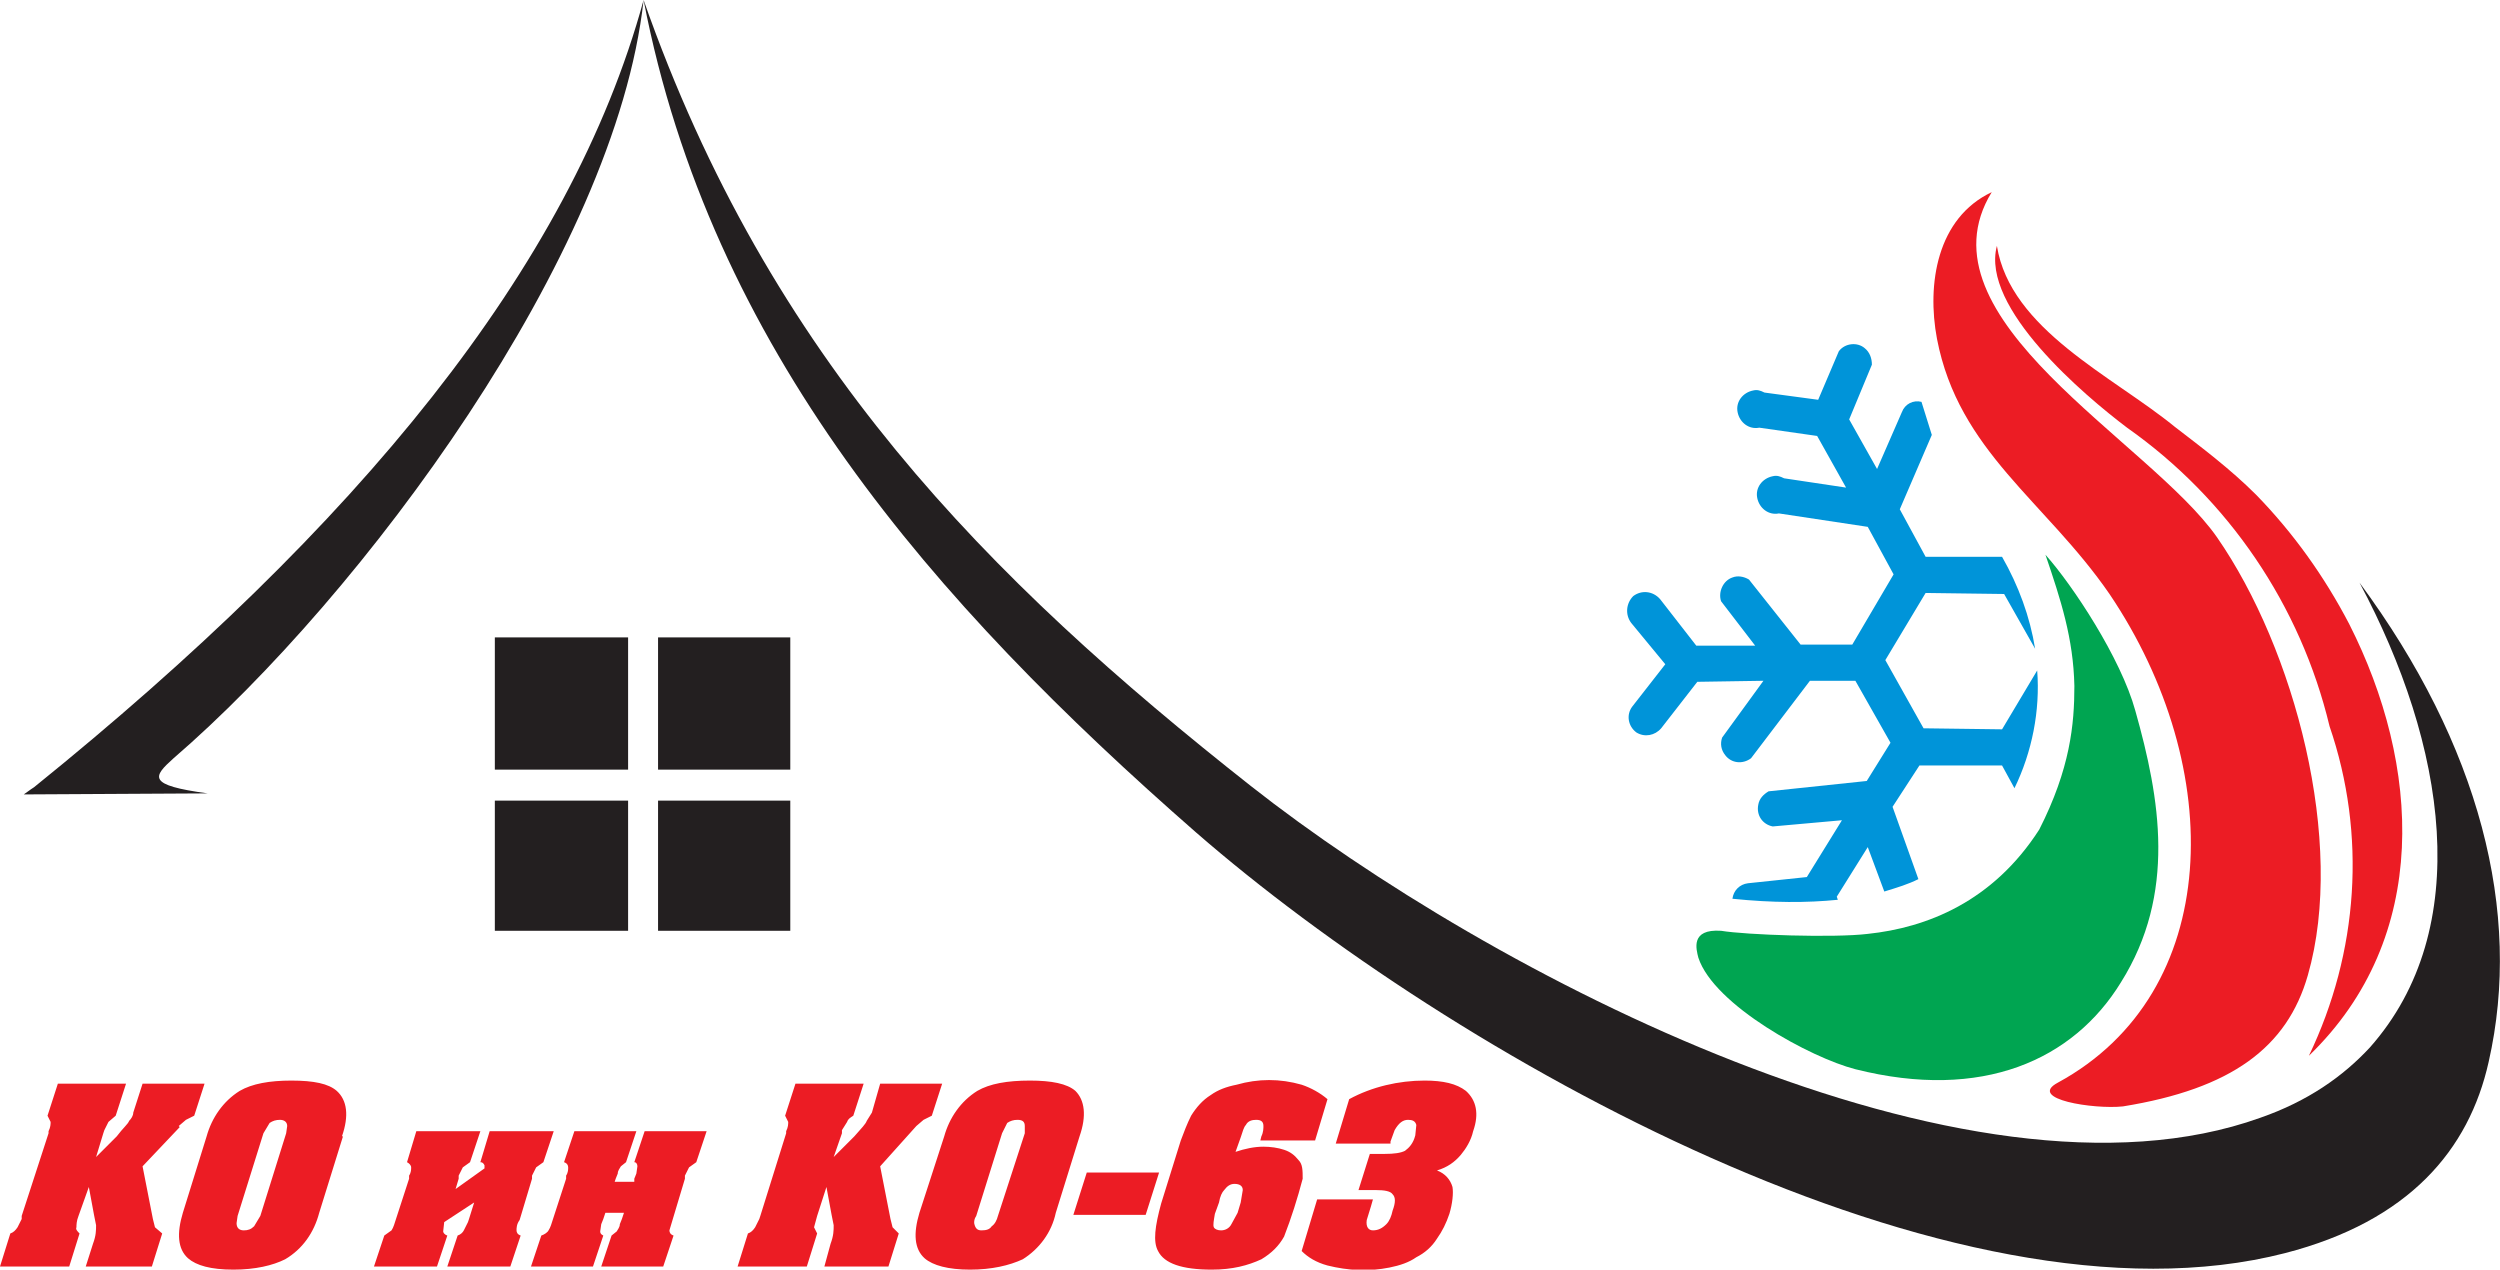 <?xml version="1.0" encoding="utf-8"?>
<!-- Generator: Adobe Illustrator 26.0.0, SVG Export Plug-In . SVG Version: 6.00 Build 0)  -->
<svg version="1.1" id="Layer_1" xmlns="http://www.w3.org/2000/svg" xmlns:xlink="http://www.w3.org/1999/xlink" x="0px" y="0px"
	 viewBox="0 0 242 122.9" style="enable-background:new 0 0 242 122.9;" xml:space="preserve">
<style type="text/css">
	.st0{fill:#231F20;}
	.st1{fill:#0094D9;}
	.st2{fill:#00A551;}
	.st3{fill:#EC1C24;}
</style>
<rect x="47.9" y="61.7" class="st0" width="12.9" height="12.8"/>
<rect x="47.9" y="77.5" class="st0" width="12.9" height="12.6"/>
<path class="st0" d="M20.1,76.8c-5.9-0.8-5.3-1.6-3.3-3.4C35,57.7,59.6,24.7,62.3,0c-7.1,26-27.8,51-59,76.2L3,76.4l-0.7,0.5
	L20.1,76.8L20.1,76.8z"/>
<path class="st0" d="M115.8,80.6c24.6,21.4,73.2,49,105.4,40.7c12-3.1,17.8-10,19.7-18.5c3.3-14.5-0.9-30.7-12.5-46.4
	c8.4,15.7,11.2,33.5,1,45c-2.6,2.8-6,5.2-10.6,6.8c-28.4,10.2-74.7-14-97.7-32.1C95.6,56,74.5,34.8,62.3,0
	C68.8,33.7,90.3,58.3,115.8,80.6z"/>
<rect x="63.7" y="77.5" class="st0" width="12.8" height="12.6"/>
<rect x="63.7" y="61.7" class="st0" width="12.8" height="12.8"/>
<path class="st1" d="M164.3,66l-3.5,4.5c-0.6,0.7-1.6,0.9-2.4,0.4c-0.8-0.6-1-1.7-0.4-2.5l3.2-4.1l-3.3-4c-0.6-0.8-0.5-1.9,0.2-2.6
	c0.8-0.6,1.9-0.5,2.6,0.3l0,0l3.5,4.5h5.7l-3.3-4.3c-0.3-0.9,0.2-2,1.1-2.3c0.5-0.2,1.1-0.1,1.6,0.2l5,6.3h5l4-6.8l-2.5-4.6
	l-8.6-1.3c-1,0.2-1.9-0.5-2.1-1.5c-0.2-1,0.5-1.9,1.5-2.1c0.4-0.1,0.7,0,1.1,0.2l6,0.9l-2.8-5l-5.6-0.8c-1,0.2-1.9-0.5-2.1-1.5
	c-0.2-1,0.5-1.9,1.5-2.1c0.4-0.1,0.7,0,1.1,0.2l5.2,0.7l2-4.7c0.6-0.8,1.8-0.9,2.5-0.3c0.5,0.4,0.7,1,0.7,1.6l-2.2,5.3l2.7,4.8
	l2.4-5.5c0.3-0.8,1.1-1.2,1.9-1l1,3.2l-3.1,7.2l2.5,4.6h7.4c1.6,2.8,2.7,5.8,3.2,8.9l-3-5.3l-7.6-0.1l-3.9,6.5l3.7,6.6l7.6,0.1
	l3.4-5.7c0.3,3.9-0.5,7.9-2.2,11.4l-1.2-2.2h-8l-2.6,4l2.5,7c-1,0.5-2,0.8-3.3,1.2l-1.6-4.3l-3,4.8l0.1,0.3c-3,0.3-6.3,0.3-10.2-0.1
	c0.1-0.8,0.7-1.4,1.5-1.5l5.7-0.6l3.4-5.5l-6.7,0.6c-1-0.2-1.6-1.1-1.4-2.1c0.1-0.6,0.5-1,1-1.3l9.5-1l2.3-3.7l-3.4-6h-4.4l-5.7,7.5
	c-0.8,0.6-1.9,0.5-2.5-0.3c-0.4-0.5-0.5-1.1-0.3-1.7l4-5.5L164.3,66L164.3,66z"/>
<path class="st2" d="M198,53.7c2.6,2.9,7.3,10,8.7,15.1c2.4,8.5,4,17.7-1.4,26.3c-4.6,7.5-13.4,11.5-25.7,8.4
	c-4.3-1.1-13.7-6.2-15.2-10.8c-0.2-0.8-0.8-2.8,2.2-2.6c2.4,0.4,10.9,0.7,14.2,0.3c5.7-0.6,12.1-3.1,16.6-10.1
	c3-5.9,3.4-10.2,3.4-13.9C200.7,61.8,199.5,58.1,198,53.7"/>
<path class="st3" d="M192.8,18.6c-7.5,12.2,15.3,24.1,21.8,33.4c7.5,10.8,12.5,29.5,8.8,42.4c-2,7-7.4,11-17.9,12.7
	c-2.8,0.3-9.3-0.7-6.3-2.3c16-8.7,16.4-30.4,5-47.3c-6.2-9-14.6-13.8-16.7-24.7C186.5,27.5,187.5,21.1,192.8,18.6 M193.3,23.8
	c-1.6,6,8.5,14.5,12.6,17.6c9.8,6.9,16.8,17.2,19.6,28.9c3.6,10.5,2.8,21.9-2,31.9c11.9-11.5,10.8-28.2,3.9-41.8
	c-2.4-4.6-5.4-8.8-9-12.5c-2.5-2.5-5.3-4.6-7.9-6.6C204.5,36.4,194.6,31.9,193.3,23.8 M134.6,110.5l0.4-1.1c0.4-0.7,0.8-1,1.3-1
	c0.4,0,0.7,0.1,0.8,0.5l-0.1,1c-0.2,0.8-0.6,1.2-1,1.5c-0.4,0.2-1,0.3-2,0.3h-1.4l-1.1,3.5h1.7c0.8,0,1.4,0.1,1.6,0.4
	c0.3,0.3,0.3,0.8,0,1.6c-0.1,0.5-0.3,1-0.6,1.3c-0.4,0.4-0.8,0.6-1.3,0.6c-0.4,0-0.7-0.3-0.6-1l0.4-1.3l0.2-0.7h-5.4l-1.5,5
	c0.6,0.6,1.4,1.1,2.5,1.4c2,0.5,4,0.6,6,0.2c1-0.2,1.9-0.5,2.6-1c0.8-0.4,1.5-1,2-1.8c0.5-0.7,0.9-1.5,1.2-2.4c0.3-1,0.4-2,0.3-2.6
	c-0.2-0.7-0.7-1.3-1.5-1.6c1-0.3,1.7-0.8,2.3-1.5c0.5-0.6,1-1.4,1.2-2.3c0.6-1.7,0.3-3-0.7-3.9c-0.9-0.7-2.2-1-4-1
	c-2.5,0-5.1,0.6-7.3,1.8l-1.3,4.3h5.3L134.6,110.5L134.6,110.5z M115.3,108c-0.4,0.8-0.7,1.6-1,2.4l-1.9,6.1
	c-0.6,2.2-0.8,3.7-0.3,4.6c0.6,1.2,2.3,1.8,5.2,1.8c2,0,3.5-0.4,4.8-1c1-0.6,1.7-1.3,2.2-2.2c0.7-1.8,1.3-3.7,1.8-5.6
	c0-0.8,0-1.4-0.4-1.8c-0.4-0.5-0.8-0.8-1.4-1c-0.6-0.2-1.3-0.3-2-0.3c-0.9,0-1.8,0.2-2.7,0.5l0.5-1.4c0.2-0.6,0.3-1,0.5-1.2
	c0.2-0.4,0.6-0.5,1-0.5c0.5,0,0.7,0.2,0.7,0.6c0,0.2,0,0.6-0.2,1l-0.1,0.4h5.3l1.2-4c-0.7-0.6-1.6-1.1-2.5-1.4
	c-2.1-0.6-4.2-0.6-6.3,0c-1,0.2-1.8,0.5-2.5,1C116.4,106.5,115.8,107.2,115.3,108z M118.5,115.2c0.3-0.4,0.6-0.6,1-0.6
	c0.5,0,0.8,0.2,0.8,0.6l-0.2,1.2l-0.3,1l-0.6,1.1c-0.2,0.4-0.6,0.6-1,0.6c-0.3,0-0.6-0.1-0.7-0.3c-0.1-0.2,0-0.7,0.1-1.3l0.4-1.1
	C118.1,115.8,118.3,115.4,118.5,115.2z M112.2,113.5h-7l-1.3,4.1h7L112.2,113.5z M97,109.7l0.5-1c0.3-0.2,0.6-0.3,1-0.3
	c0.5,0,0.7,0.2,0.7,0.6v0.7l-2.6,8c-0.1,0.4-0.3,0.8-0.6,1c-0.2,0.3-0.5,0.4-1,0.4c-0.4,0-0.6-0.2-0.7-0.7c0-0.2,0-0.4,0.2-0.7
	L97,109.7z M104.5,110c0.7-2,0.5-3.5-0.4-4.4c-0.8-0.7-2.3-1-4.4-1c-2.2,0-3.9,0.3-5.1,1c-1.6,1-2.7,2.6-3.2,4.4l-2.4,7.4
	c-0.6,2-0.5,3.5,0.5,4.4c0.8,0.7,2.3,1.1,4.4,1.1s3.8-0.4,5.1-1c1.6-1,2.8-2.6,3.2-4.5L104.5,110z M88.7,109l0.7-0.6l0.8-0.4l1-3.1
	h-6l-0.8,2.8l-0.5,0.8c-0.1,0.3-0.5,0.7-1.2,1.5l-2,2l0.8-2.3v-0.3l0.5-0.8c0.1-0.3,0.3-0.4,0.6-0.6l1-3.1H77l-1,3.1l0.3,0.6
	c0,0.2,0,0.5-0.2,0.9v0.2l-2.5,8l-0.1,0.3l-0.4,0.8c-0.2,0.3-0.4,0.5-0.7,0.6l-1,3.2h6.7l1-3.2l-0.3-0.6l0.3-1.1l0.9-2.8l0.5,2.7
	l0.2,1c0,0.5,0,1-0.3,1.8l-0.6,2.2H86l1-3.2l-0.6-0.6l-0.2-0.8l-1-5.1L88.7,109L88.7,109z M66.3,114v-0.2l0.4-0.8l0.7-0.5l1-3h-6
	l-1,3c0.2,0,0.3,0.2,0.3,0.4l-0.1,0.7l-0.2,0.5v0.3h-1.9l0.1-0.3l0.2-0.5c0-0.3,0.2-0.5,0.3-0.7l0.5-0.4l1-3h-6l-1,3
	c0.3,0.1,0.4,0.3,0.4,0.5s0,0.5-0.2,0.8v0.3l-1.3,4c-0.1,0.3-0.2,0.7-0.4,1c-0.1,0.2-0.4,0.4-0.7,0.5l-1,3h6l1-3
	c-0.2-0.1-0.3-0.2-0.3-0.4l0.1-0.7l0.2-0.5l0.2-0.6h1.8l-0.2,0.6l-0.2,0.5c0,0.3-0.2,0.5-0.3,0.7l-0.5,0.4l-1,3h6l1-3
	c-0.3-0.1-0.4-0.3-0.4-0.5l0.3-1l1.2-4L66.3,114z M51.5,114v-0.2l0.4-0.8l0.7-0.5l1-3h-6.2l-0.9,3c0.2,0,0.3,0.1,0.4,0.3v0.3l-2.8,2
	l0.3-1v-0.3l0.4-0.8l0.7-0.5l1-3h-6.2l-0.9,3c0.2,0.1,0.4,0.3,0.4,0.5s0,0.5-0.2,0.8v0.3l-1.3,4c-0.1,0.3-0.2,0.7-0.4,1l-0.7,0.5
	l-1,3h6.1l1-3c-0.3-0.1-0.4-0.3-0.4-0.4l0.1-0.9l2.9-1.9l-0.5,1.6l-0.1,0.3l-0.4,0.8c-0.1,0.2-0.3,0.4-0.6,0.5l-1,3h6.1l1-3
	c-0.3-0.1-0.4-0.3-0.4-0.5s0-0.6,0.3-1l1.2-4L51.5,114z M25.5,109.7l0.6-1c0.3-0.2,0.6-0.3,1-0.3s0.7,0.2,0.7,0.6l-0.1,0.7l-2.5,8
	l-0.6,1c-0.3,0.3-0.6,0.4-1,0.4s-0.7-0.2-0.7-0.7l0.1-0.7L25.5,109.7z M33.1,110c0.7-2,0.5-3.5-0.5-4.4c-0.8-0.7-2.2-1-4.4-1
	c-2.1,0-3.8,0.3-5,1c-1.6,1-2.7,2.6-3.2,4.4l-2.3,7.4c-0.6,2-0.5,3.5,0.5,4.4c0.8,0.7,2.2,1.1,4.4,1.1c2.1,0,3.8-0.4,5-1
	c1.7-1,2.8-2.6,3.3-4.5l2.3-7.4H33.1z M17.3,109l0.7-0.6l0.8-0.4l1-3.1h-6l-0.9,2.8c0,0.3-0.2,0.6-0.4,0.8c-0.1,0.3-0.6,0.7-1.2,1.5
	l-2,2l0.7-2.3l0.1-0.3l0.4-0.8l0.7-0.6l1-3.1H5.6l-1,3.1l0.3,0.6c0,0.2,0,0.5-0.2,0.9v0.2l-2.6,8v0.3l-0.4,0.8
	c-0.2,0.3-0.4,0.5-0.7,0.6l-1,3.2h6.7l1-3.2c-0.2-0.2-0.4-0.4-0.3-0.6c0-0.2,0-0.6,0.2-1.1l1-2.8l0.5,2.7l0.2,1c0,0.5,0,1-0.3,1.8
	l-0.7,2.2h6.4l1-3.2l-0.7-0.6l-0.2-0.8l-1-5.1l3.6-3.8L17.3,109z"/>
</svg>
